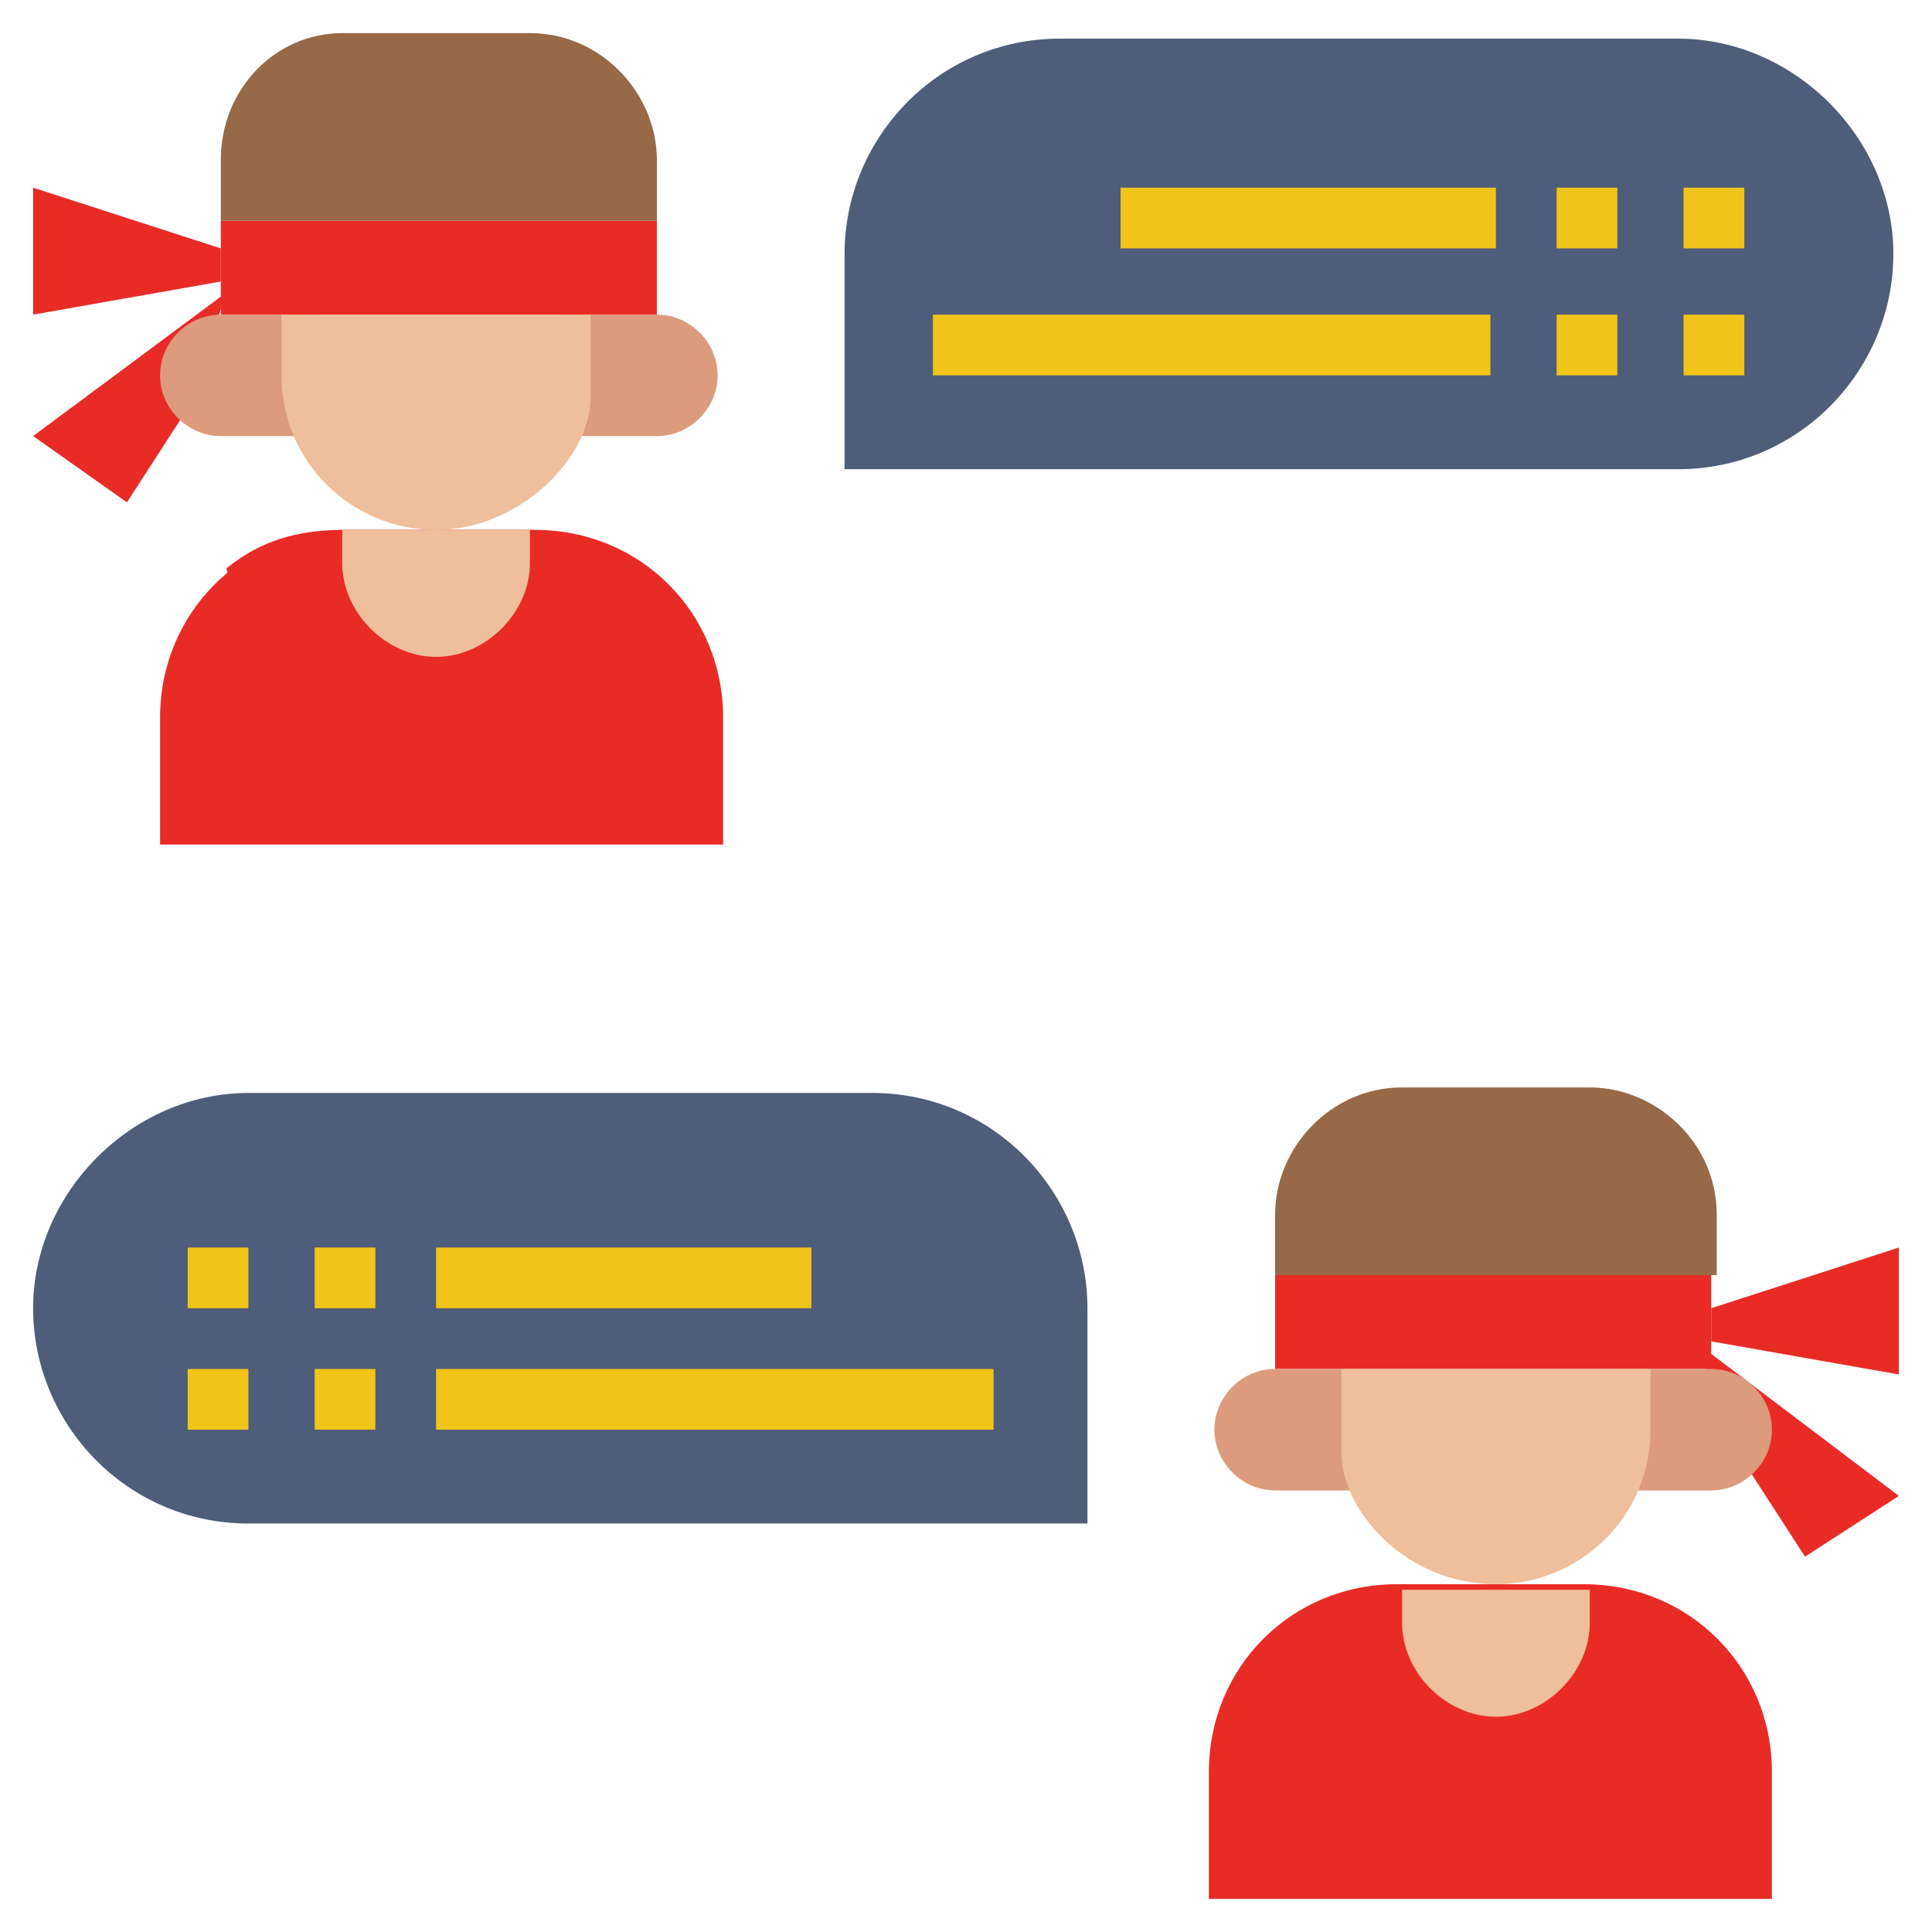<?xml version="1.0" encoding="utf-8"?>
<!-- Generator: Adobe Illustrator 25.4.1, SVG Export Plug-In . SVG Version: 6.00 Build 0)  -->
<svg version="1.1" id="Layer_3" xmlns="http://www.w3.org/2000/svg" xmlns:xlink="http://www.w3.org/1999/xlink" x="0px" y="0px"
	 width="35px" height="35px" viewBox="0 0 35 35" style="enable-background:new 0 0 35 35;" xml:space="preserve">
<style type="text/css">
	.st0{fill:#4D5D7A;}
	.st1{fill:#E92B26;}
	.st2{fill:#EFBE9A;}
	.st3{fill:#DB9B7C;}
	.st4{fill:#976947;}
	.st5{fill:#F0C419;}
</style>
<path class="st0" d="M15.2,8.5h15.2c2.2,0,3.9-1.8,3.9-3.9s-1.8-3.9-3.9-3.9H19.2c-2.2,0-3.9,1.8-3.9,3.9V8.5z"/>
<path class="st0" d="M19.8,27.6H4.5c-2.2,0-3.9-1.8-3.9-3.9s1.8-3.9,3.9-3.9h11.3c2.2,0,3.9,1.8,3.9,3.9V27.6z"/>
<path class="st1" d="M32.1,34.4v-2.3c0-1.9-1.5-3.4-3.4-3.4h-3.4c-1.9,0-3.4,1.5-3.4,3.4v2.3H32.1z"/>
<path class="st1" d="M25.4,33.3c2.7,0,4.9-1.6,5.5-3.8c-0.6-0.5-1.3-0.7-2.1-0.7h-3.4c-1.9,0-3.4,1.5-3.4,3.4v0.2
	C22.9,32.9,24.1,33.3,25.4,33.3z"/>
<path class="st2" d="M25.4,28.8v0.6c0,0.9,0.8,1.7,1.7,1.7c0.9,0,1.7-0.8,1.7-1.7v-0.6"/>
<g>
	<path class="st1" d="M31,23.7l3.4-1.1v2.3L31,24.3"/>
	<path class="st1" d="M31.6,26.5l1.1,1.7l1.7-1.1l-3.7-2.8"/>
	<path class="st1" d="M23.1,23.1H31v1.7h-7.9V23.1z"/>
</g>
<path class="st3" d="M29.3,24.8H31c0.6,0,1.1,0.5,1.1,1.1s-0.5,1.1-1.1,1.1h-1.7"/>
<path class="st3" d="M24.8,24.8h-1.7c-0.6,0-1.1,0.5-1.1,1.1s0.5,1.1,1.1,1.1h1.7"/>
<path class="st2" d="M29.9,24.8v1.1c0,1.6-1.3,2.8-2.8,2.8c-1.6,0-2.8-1.3-2.8-2.4v-1.5"/>
<path class="st4" d="M23.1,23.1V22c0-1.2,1-2.3,2.3-2.3h3.4c1.2,0,2.3,1,2.3,2.3v1.1"/>
<path class="st1" d="M2.9,15.2V13c0-1.9,1.5-3.4,3.4-3.4h3.4c1.9,0,3.4,1.5,3.4,3.4v2.3H2.9z"/>
<path class="st1" d="M9.6,14.1c-2.7,0-4.9-1.6-5.5-3.8c0.6-0.5,1.3-0.7,2.1-0.7h3.4c1.9,0,3.4,1.5,3.4,3.4v0.2
	C12.1,13.8,10.9,14.1,9.6,14.1z"/>
<path class="st2" d="M9.6,9.6v0.6c0,0.9-0.8,1.7-1.7,1.7s-1.7-0.8-1.7-1.7V9.6"/>
<path class="st1" d="M4,4.5L0.6,3.4v2.3L4,5.1"/>
<path class="st1" d="M3.4,7.4L2.3,9.1L0.6,7.9l3.5-2.6"/>
<path class="st1" d="M11.9,5.7H4V4h7.9V5.7z"/>
<path class="st3" d="M5.7,5.7H4c-0.6,0-1.1,0.5-1.1,1.1S3.4,7.9,4,7.9h1.7"/>
<path class="st3" d="M10.2,5.7h1.7c0.6,0,1.1,0.5,1.1,1.1s-0.5,1.1-1.1,1.1h-1.7"/>
<path class="st2" d="M5.1,5.7v1.1c0,1.6,1.3,2.8,2.8,2.8s2.8-1.3,2.8-2.4V5.7"/>
<path class="st4" d="M11.9,4V2.9c0-1.2-1-2.3-2.3-2.3H6.2C5,0.6,4,1.6,4,2.9V4"/>
<g>
	<path class="st5" d="M16.9,5.7h10.1v1.1H16.9V5.7z"/>
</g>
<g>
	<path class="st5" d="M20.3,3.4h6.8v1.1h-6.8V3.4z"/>
</g>
<g>
	<path class="st5" d="M7.9,24.8h10.1v1.1H7.9V24.8z"/>
</g>
<g>
	<path class="st5" d="M7.9,22.6h6.8v1.1H7.9V22.6z"/>
</g>
<g>
	<path class="st5" d="M5.7,22.6h1.1v1.1H5.7V22.6z"/>
</g>
<g>
	<path class="st5" d="M3.4,22.6h1.1v1.1H3.4V22.6z"/>
</g>
<g>
	<path class="st5" d="M5.7,24.8h1.1v1.1H5.7V24.8z"/>
</g>
<g>
	<path class="st5" d="M3.4,24.8h1.1v1.1H3.4V24.8z"/>
</g>
<g>
	<path class="st5" d="M30.5,3.4h1.1v1.1h-1.1V3.4z"/>
</g>
<g>
	<path class="st5" d="M28.2,3.4h1.1v1.1h-1.1V3.4z"/>
</g>
<g>
	<path class="st5" d="M30.5,5.7h1.1v1.1h-1.1V5.7z"/>
</g>
<g>
	<path class="st5" d="M28.2,5.7h1.1v1.1h-1.1V5.7z"/>
</g>
</svg>
